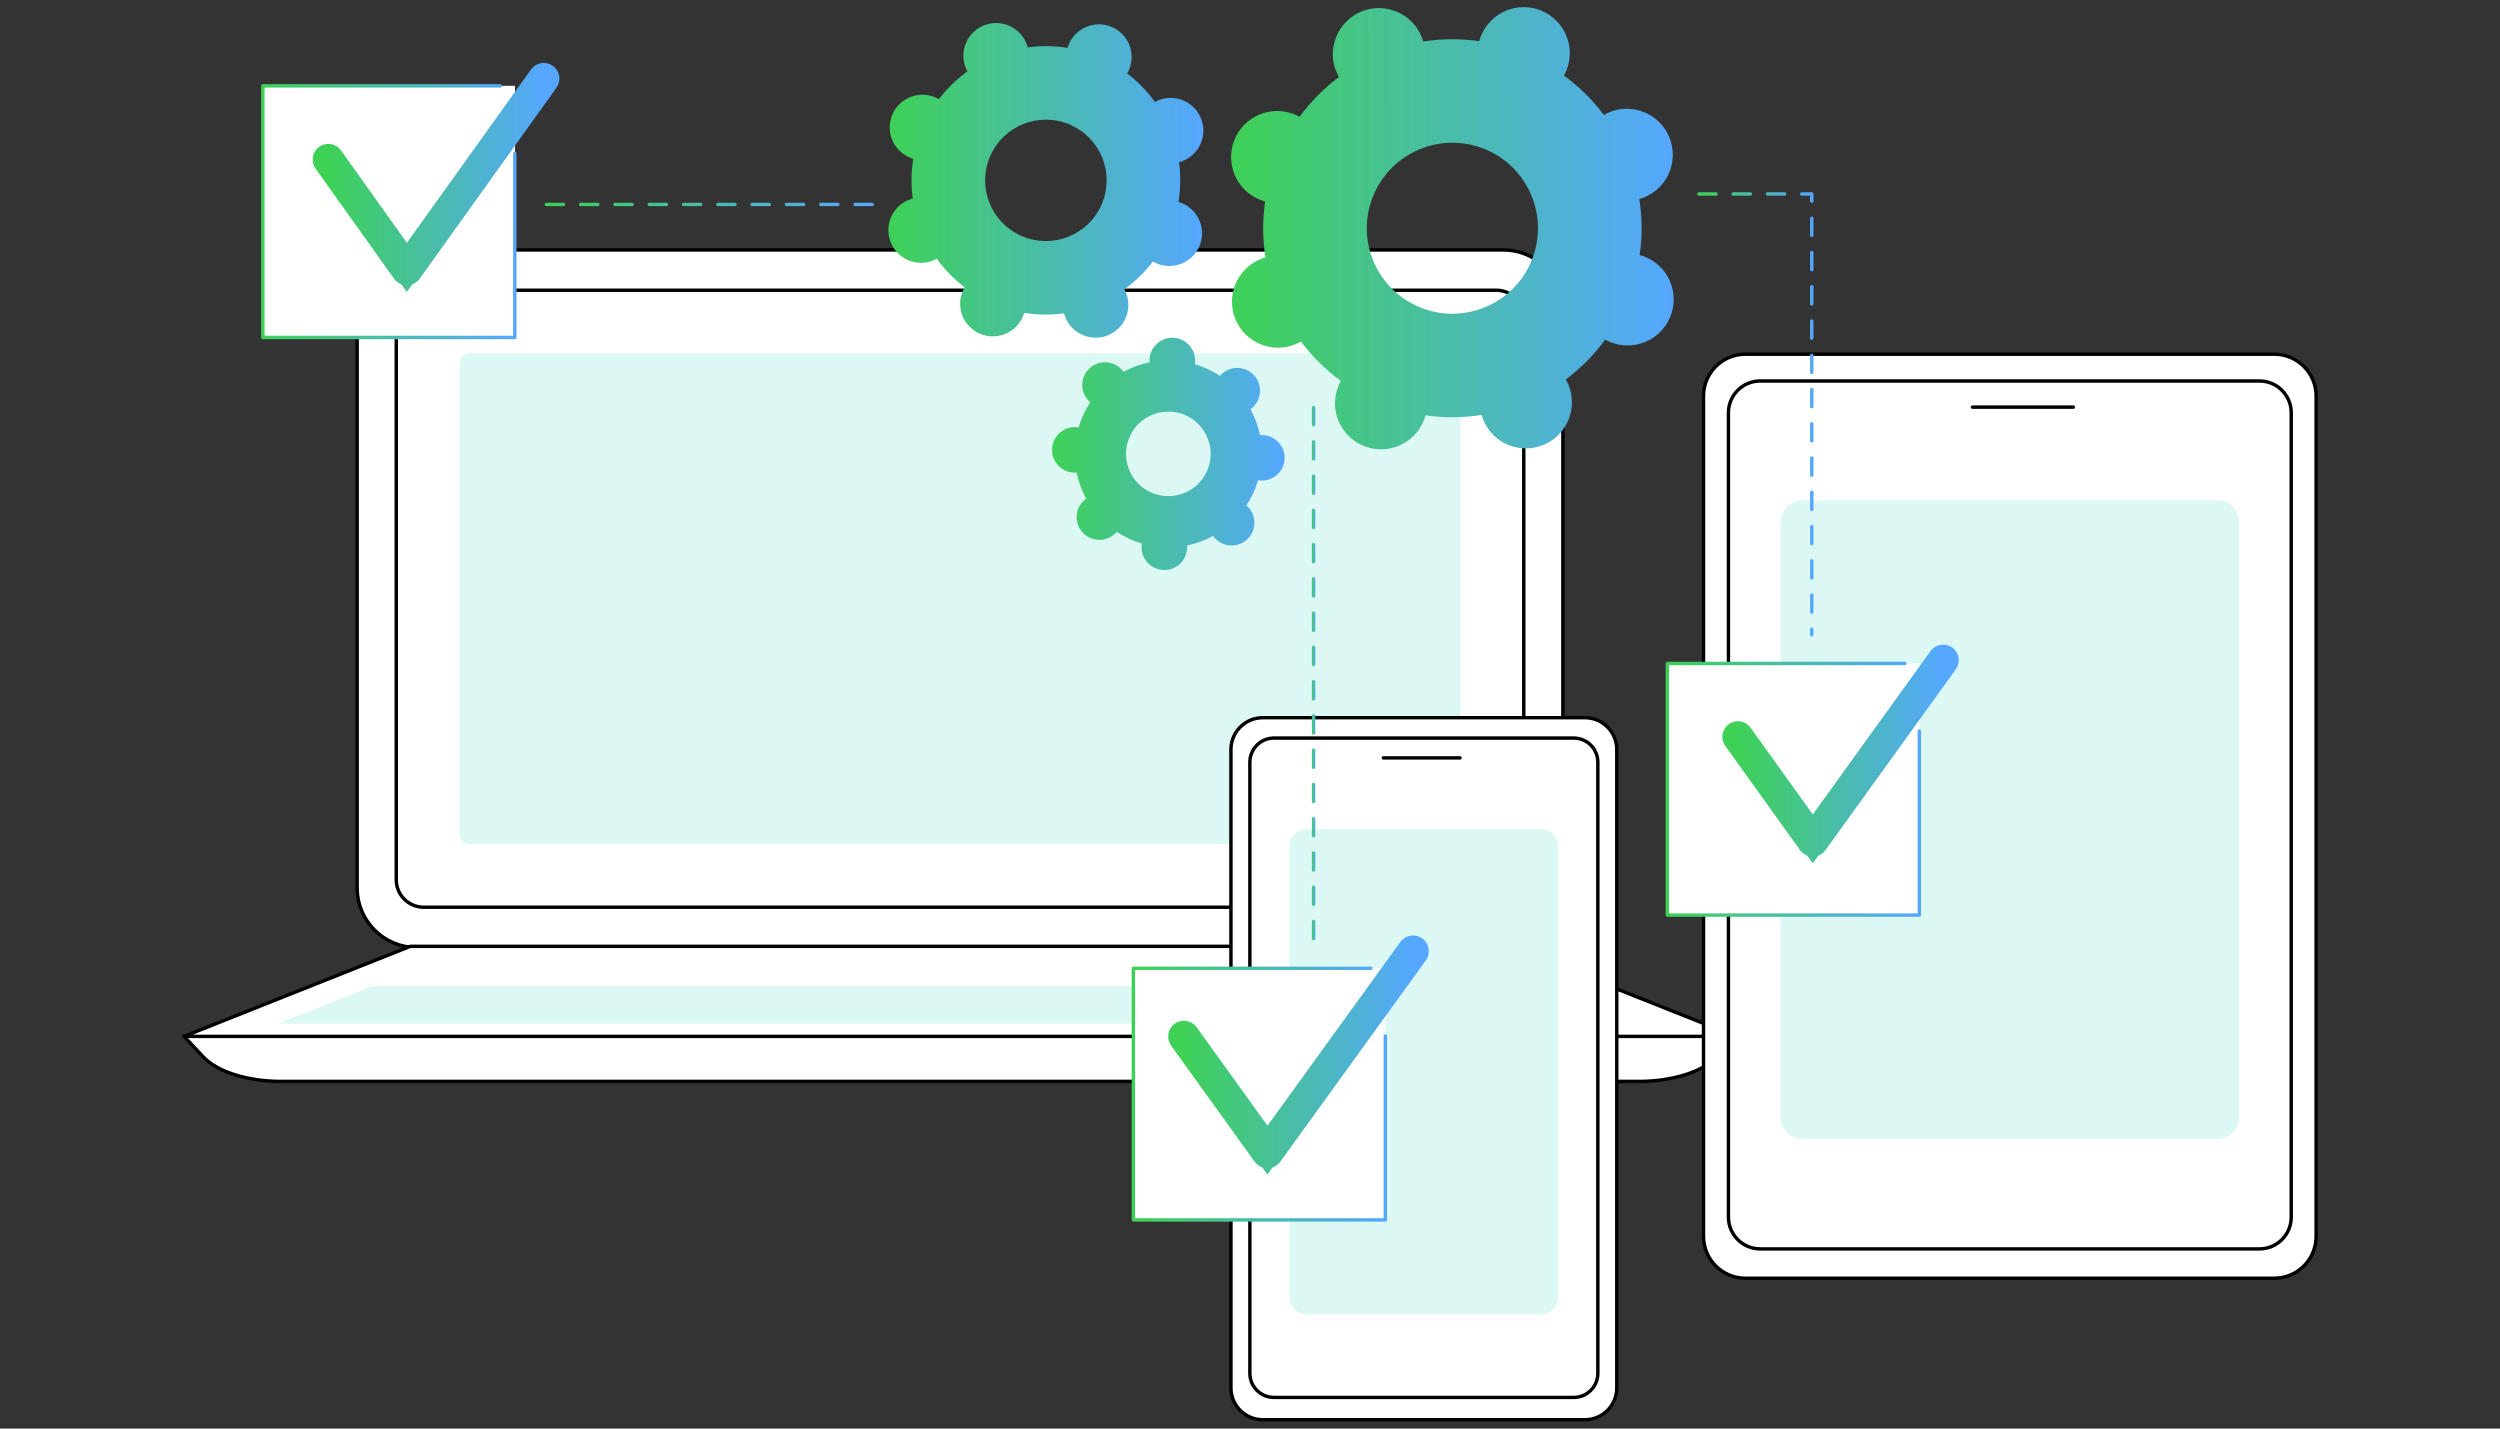 <?xml version="1.0" encoding="UTF-8"?>
<svg xmlns="http://www.w3.org/2000/svg" width="350" height="200" viewBox="0 0 350 200" fill="none">
  <rect x="0" y="0" width="350" height="200" fill="#333333" stroke="none"/>
  <path d="M210.465 132.654H58.339C53.735 132.654 50.002 128.925 50.002 124.327V43.316C50.002 38.717 53.735 34.989 58.339 34.989H210.465C215.069 34.989 218.801 38.717 218.801 43.316V124.327C218.801 128.925 215.069 132.654 210.465 132.654Z" fill="white"></path>
  <path d="M58.339 35.23C53.874 35.23 50.242 38.857 50.242 43.316V124.327C50.242 128.786 53.874 132.414 58.339 132.414H210.465C214.929 132.414 218.562 128.786 218.562 124.327V43.316C218.562 38.857 214.929 35.23 210.465 35.23H58.339ZM210.465 132.893H58.339C53.61 132.893 49.762 129.051 49.762 124.327V43.316C49.762 38.592 53.61 34.75 58.339 34.75H210.465C215.194 34.75 219.042 38.592 219.042 43.316V124.327C219.042 129.051 215.194 132.893 210.465 132.893Z" fill="black"></path>
  <path d="M59.318 40.873C57.332 40.873 55.715 42.486 55.715 44.471V123.173C55.715 125.157 57.332 126.77 59.318 126.77H209.485C211.472 126.77 213.088 125.157 213.088 123.173V44.471C213.088 42.486 211.472 40.873 209.485 40.873H59.318ZM209.485 127.25H59.318C57.067 127.25 55.235 125.421 55.235 123.173V44.471C55.235 42.222 57.067 40.392 59.318 40.392H209.485C211.736 40.392 213.568 42.222 213.568 44.471V123.173C213.568 125.421 211.736 127.25 209.485 127.25Z" fill="black"></path>
  <path d="M64.334 116.728V50.915C64.334 50.123 64.978 49.48 65.772 49.48H203.032C203.826 49.48 204.47 50.123 204.47 50.915V116.728C204.47 117.52 203.826 118.163 203.032 118.163H65.772C64.978 118.163 64.334 117.52 64.334 116.728Z" fill="#DBF8F5"></path>
  <path d="M229.45 151.397H39.354C34.678 151.397 30.429 150.062 28.474 147.978L25.74 145.065H243.064L240.33 147.978C238.375 150.062 234.127 151.397 229.45 151.397Z" fill="white"></path>
  <path d="M26.294 145.306L28.648 147.815C30.554 149.845 34.756 151.158 39.354 151.158H229.45C234.047 151.158 238.25 149.845 240.156 147.815L242.51 145.306H26.294ZM229.45 151.637H39.354C34.63 151.637 30.29 150.265 28.298 148.142L25.565 145.23C25.499 145.159 25.482 145.058 25.52 144.97C25.558 144.882 25.645 144.826 25.74 144.826H243.064C243.159 144.826 243.246 144.882 243.284 144.97C243.323 145.058 243.304 145.159 243.239 145.23L240.506 148.142C238.513 150.265 234.174 151.637 229.45 151.637Z" fill="black"></path>
  <path d="M243.056 145.098H25.748L57.437 132.487H211.367L243.056 145.098Z" fill="white"></path>
  <path d="M26.999 144.858H241.805L211.32 132.728H57.483L26.999 144.858ZM243.056 145.338H25.748C25.633 145.338 25.534 145.256 25.512 145.143C25.491 145.03 25.552 144.918 25.659 144.875L57.349 132.265C57.377 132.254 57.407 132.248 57.437 132.248H211.367C211.397 132.248 211.428 132.254 211.456 132.265L243.145 144.875C243.252 144.918 243.314 145.03 243.292 145.143C243.271 145.256 243.171 145.338 243.056 145.338Z" fill="black"></path>
  <path d="M179.561 143.306H38.982L52.075 138.065H166.39L179.561 143.306Z" fill="#DBF8F5"></path>
  <path d="M244.356 178.952H318.398C321.621 178.952 324.26 176.318 324.26 173.098V55.443C324.26 52.223 321.621 49.589 318.398 49.589H244.356C241.132 49.589 238.494 52.223 238.494 55.443V173.098C238.494 176.318 241.132 178.952 244.356 178.952Z" fill="white"></path>
  <path d="M244.356 49.828C241.255 49.828 238.734 52.347 238.734 55.443V173.098C238.734 176.193 241.255 178.712 244.356 178.712H318.398C321.498 178.712 324.019 176.193 324.019 173.098V55.443C324.019 52.347 321.498 49.828 318.398 49.828H244.356ZM318.398 179.191H244.356C240.991 179.191 238.253 176.458 238.253 173.098V55.443C238.253 52.082 240.991 49.349 244.356 49.349H318.398C321.762 49.349 324.5 52.082 324.5 55.443V173.098C324.5 176.458 321.762 179.191 318.398 179.191Z" fill="black"></path>
  <path d="M246.423 174.845H316.33C318.773 174.845 320.772 172.849 320.772 170.409V57.775C320.772 55.335 318.773 53.338 316.33 53.338H246.423C243.98 53.338 241.981 55.335 241.981 57.775V170.409C241.981 172.849 243.98 174.845 246.423 174.845Z" fill="white"></path>
  <path d="M246.423 53.579C244.107 53.579 242.222 55.461 242.222 57.775V170.409C242.222 172.723 244.107 174.605 246.423 174.605H316.33C318.646 174.605 320.531 172.723 320.531 170.409V57.775C320.531 55.461 318.646 53.579 316.33 53.579H246.423ZM316.33 175.084H246.423C243.843 175.084 241.742 172.988 241.742 170.409V57.775C241.742 55.196 243.843 53.099 246.423 53.099H316.33C318.912 53.099 321.011 55.196 321.011 57.775V170.409C321.011 172.988 318.912 175.084 316.33 175.084Z" fill="black"></path>
  <path d="M290.273 57.239H276.142C276.009 57.239 275.902 57.132 275.902 56.999C275.902 56.867 276.009 56.76 276.142 56.76H290.273C290.405 56.76 290.513 56.867 290.513 56.999C290.513 57.132 290.405 57.239 290.273 57.239Z" fill="black"></path>
  <path d="M313.457 156.42V73.078C313.457 71.405 312.099 70.049 310.424 70.049H252.329C250.654 70.049 249.297 71.405 249.297 73.078V156.42C249.297 158.093 250.654 159.449 252.329 159.449H310.424C312.099 159.449 313.457 158.093 313.457 156.42Z" fill="#DBF8F5"></path>
  <path d="M176.784 198.76H221.895C224.344 198.76 226.347 196.759 226.347 194.313V104.926C226.347 102.48 224.344 100.479 221.895 100.479H176.784C174.336 100.479 172.331 102.48 172.331 104.926V194.313C172.331 196.759 174.336 198.76 176.784 198.76Z" fill="white"></path>
  <path d="M176.784 100.719C174.461 100.719 172.572 102.607 172.572 104.926V194.313C172.572 196.633 174.461 198.521 176.784 198.521H221.895C224.217 198.521 226.108 196.633 226.108 194.313V104.926C226.108 102.607 224.217 100.719 221.895 100.719H176.784ZM221.895 199H176.784C174.197 199 172.091 196.898 172.091 194.313V104.926C172.091 102.342 174.197 100.239 176.784 100.239H221.895C224.483 100.239 226.588 102.342 226.588 104.926V194.313C226.588 196.898 224.483 199 221.895 199Z" fill="black"></path>
  <path d="M178.356 195.641H220.324C222.18 195.641 223.699 194.124 223.699 192.27V106.698C223.699 104.844 222.18 103.328 220.324 103.328H178.356C176.5 103.328 174.981 104.844 174.981 106.698V192.27C174.981 194.124 176.5 195.641 178.356 195.641Z" fill="white"></path>
  <path d="M178.356 103.568C176.627 103.568 175.221 104.972 175.221 106.698V192.27C175.221 193.996 176.627 195.401 178.356 195.401H220.324C222.052 195.401 223.458 193.996 223.458 192.27V106.698C223.458 104.972 222.052 103.568 220.324 103.568H178.356ZM220.324 195.88H178.356C176.363 195.88 174.741 194.26 174.741 192.27V106.698C174.741 104.708 176.363 103.088 178.356 103.088H220.324C222.316 103.088 223.938 104.708 223.938 106.698V192.27C223.938 194.26 222.316 195.88 220.324 195.88Z" fill="black"></path>
  <path d="M204.402 106.348H193.666C193.534 106.348 193.427 106.241 193.427 106.109C193.427 105.976 193.534 105.869 193.666 105.869H204.402C204.534 105.869 204.641 105.976 204.641 106.109C204.641 106.241 204.534 106.348 204.402 106.348Z" fill="black"></path>
  <path d="M218.141 181.643V118.393C218.141 117.122 217.109 116.092 215.837 116.092H182.842C181.57 116.092 180.538 117.122 180.538 118.393V181.643C180.538 182.913 181.57 183.943 182.842 183.943H215.837C217.109 183.943 218.141 182.913 218.141 181.643Z" fill="#DBF8F5"></path>
  <path d="M214.429 36.461C211.935 42.582 204.945 45.526 198.819 43.037C192.691 40.547 189.745 33.566 192.239 27.445C194.733 21.324 201.722 18.38 207.849 20.869C213.977 23.359 216.923 30.34 214.429 36.461ZM207.344 5.018C207.245 5.263 207.165 5.512 207.098 5.761C204.458 5.381 201.813 5.408 199.247 5.812C199.176 5.563 199.094 5.315 198.991 5.071C197.607 1.792 193.825 0.255 190.542 1.639C187.26 3.02 185.72 6.8 187.104 10.079C187.207 10.322 187.327 10.554 187.456 10.779C185.375 12.333 183.51 14.206 181.938 16.36C181.713 16.234 181.479 16.116 181.233 16.017C177.934 14.676 174.17 16.261 172.827 19.557C171.484 22.854 173.07 26.613 176.37 27.953C176.616 28.053 176.865 28.132 177.115 28.2C176.733 30.837 176.759 33.478 177.163 36.042C176.914 36.112 176.666 36.194 176.421 36.297C173.138 37.68 171.6 41.459 172.982 44.738C174.366 48.017 178.149 49.553 181.432 48.171C181.676 48.068 181.908 47.948 182.133 47.819C183.688 49.898 185.562 51.76 187.718 53.328C187.592 53.554 187.475 53.787 187.375 54.034C186.032 57.33 187.618 61.088 190.917 62.429C194.217 63.769 197.98 62.184 199.324 58.889C199.423 58.642 199.502 58.394 199.571 58.144C202.21 58.524 204.854 58.498 207.421 58.094C207.493 58.343 207.574 58.59 207.677 58.834C209.06 62.114 212.843 63.65 216.125 62.268C219.408 60.885 220.948 57.107 219.564 53.827C219.461 53.583 219.341 53.351 219.213 53.127C221.293 51.572 223.159 49.701 224.73 47.546C224.956 47.672 225.189 47.789 225.435 47.889C228.734 49.23 232.498 47.645 233.84 44.348C235.184 41.052 233.598 37.294 230.298 35.952C230.052 35.852 229.804 35.773 229.553 35.706C229.935 33.069 229.909 30.427 229.504 27.864C229.754 27.793 230.002 27.711 230.247 27.608C233.529 26.225 235.069 22.446 233.685 19.168C232.302 15.889 228.519 14.352 225.236 15.735C224.992 15.838 224.76 15.958 224.536 16.087C222.98 14.008 221.106 12.146 218.95 10.577C219.075 10.351 219.192 10.118 219.293 9.872C220.636 6.577 219.049 2.817 215.75 1.476C212.45 0.136 208.688 1.721 207.344 5.018Z" fill="url(#paint0_linear_3522_9397)"></path>
  <path d="M154.239 28.604C152.385 32.915 147.381 34.91 143.065 33.059C138.749 31.208 136.753 26.211 138.607 21.899C140.462 17.587 145.465 15.592 149.781 17.443C154.097 19.294 156.093 24.291 154.239 28.604ZM149.639 6.181C149.566 6.354 149.506 6.529 149.454 6.706C147.585 6.399 145.707 6.382 143.879 6.634C143.832 6.457 143.778 6.279 143.707 6.104C142.77 3.757 140.105 2.615 137.756 3.552C135.406 4.489 134.261 7.15 135.198 9.497C135.269 9.672 135.351 9.839 135.439 9.999C133.939 11.075 132.59 12.38 131.445 13.887C131.286 13.795 131.122 13.708 130.949 13.633C128.624 12.637 125.931 13.711 124.932 16.033C123.934 18.355 125.008 21.046 127.333 22.043C127.506 22.117 127.681 22.177 127.858 22.227C127.551 24.095 127.533 25.971 127.784 27.796C127.607 27.844 127.43 27.898 127.255 27.968C124.905 28.905 123.761 31.567 124.698 33.915C125.635 36.262 128.3 37.404 130.649 36.467C130.825 36.397 130.99 36.315 131.152 36.227C132.228 37.723 133.533 39.072 135.042 40.215C134.95 40.374 134.863 40.538 134.789 40.711C133.791 43.033 134.866 45.724 137.19 46.721C139.514 47.718 142.208 46.643 143.207 44.321C143.281 44.148 143.34 43.973 143.392 43.797C145.261 44.103 147.139 44.12 148.967 43.868C149.014 44.045 149.068 44.223 149.139 44.397C150.076 46.745 152.741 47.887 155.09 46.95C157.44 46.013 158.585 43.352 157.648 41.004C157.577 40.83 157.495 40.663 157.407 40.502C158.907 39.428 160.256 38.123 161.401 36.615C161.56 36.707 161.724 36.794 161.897 36.869C164.222 37.865 166.915 36.791 167.914 34.469C168.912 32.147 167.839 29.456 165.513 28.46C165.34 28.385 165.165 28.326 164.988 28.275C165.295 26.407 165.313 24.531 165.062 22.706C165.239 22.658 165.416 22.604 165.591 22.534C167.941 21.597 169.086 18.935 168.148 16.588C167.211 14.24 164.546 13.098 162.197 14.035C162.022 14.105 161.856 14.186 161.694 14.275C160.619 12.778 159.313 11.43 157.804 10.287C157.896 10.128 157.983 9.965 158.057 9.791C159.055 7.47 157.98 4.779 155.657 3.781C153.333 2.785 150.638 3.859 149.639 6.181Z" fill="url(#paint1_linear_3522_9397)"></path>
  <path d="M169.485 63.793C169.345 67.059 166.583 69.593 163.314 69.454C160.045 69.316 157.509 66.555 157.648 63.29C157.786 60.025 160.549 57.49 163.818 57.629C167.086 57.768 169.624 60.528 169.485 63.793ZM160.936 50.333C160.93 50.463 160.936 50.592 160.946 50.72C159.653 50.983 158.426 51.435 157.299 52.051C157.224 51.947 157.144 51.845 157.055 51.748C155.864 50.452 153.846 50.366 152.548 51.556C151.251 52.748 151.165 54.763 152.356 56.059C152.445 56.156 152.54 56.243 152.637 56.327C151.928 57.397 151.373 58.579 151.001 59.844C150.874 59.824 150.746 59.807 150.615 59.802C148.855 59.727 147.367 61.092 147.292 62.85C147.218 64.608 148.584 66.095 150.343 66.169C150.474 66.175 150.603 66.17 150.731 66.159C150.994 67.451 151.447 68.677 152.064 69.804C151.959 69.878 151.858 69.957 151.76 70.046C150.464 71.236 150.377 73.253 151.569 74.549C152.76 75.845 154.779 75.931 156.076 74.741C156.173 74.652 156.261 74.557 156.343 74.459C157.415 75.168 158.599 75.723 159.864 76.095C159.844 76.221 159.828 76.349 159.822 76.48C159.747 78.239 161.114 79.724 162.874 79.799C164.634 79.874 166.121 78.509 166.196 76.751C166.201 76.62 166.197 76.491 166.187 76.364C167.48 76.101 168.706 75.648 169.834 75.033C169.909 75.137 169.988 75.238 170.077 75.335C171.268 76.631 173.286 76.717 174.584 75.526C175.882 74.336 175.967 72.32 174.776 71.024C174.687 70.928 174.592 70.839 174.495 70.757C175.205 69.687 175.76 68.504 176.132 67.239C176.259 67.26 176.387 67.276 176.518 67.281C178.277 67.356 179.766 65.992 179.84 64.233C179.915 62.474 178.549 60.989 176.788 60.914C176.657 60.908 176.528 60.913 176.401 60.923C176.137 59.632 175.684 58.406 175.069 57.28C175.173 57.205 175.275 57.126 175.371 57.037C176.669 55.846 176.755 53.831 175.563 52.534C174.371 51.238 172.354 51.153 171.056 52.343C170.96 52.431 170.872 52.527 170.789 52.623C169.717 51.914 168.534 51.359 167.267 50.988C167.289 50.862 167.304 50.734 167.31 50.603C167.385 48.845 166.019 47.358 164.259 47.283C162.498 47.209 161.011 48.574 160.936 50.333Z" fill="url(#paint2_linear_3522_9397)"></path>
  <path d="M240.247 27.393H237.846C237.714 27.393 237.606 27.286 237.606 27.154C237.606 27.02 237.714 26.913 237.846 26.913H240.247C240.38 26.913 240.487 27.02 240.487 27.154C240.487 27.286 240.38 27.393 240.247 27.393ZM245.049 27.393H242.649C242.515 27.393 242.408 27.286 242.408 27.154C242.408 27.02 242.515 26.913 242.649 26.913H245.049C245.182 26.913 245.289 27.02 245.289 27.154C245.289 27.286 245.182 27.393 245.049 27.393ZM249.851 27.393H247.45C247.317 27.393 247.21 27.286 247.21 27.154C247.21 27.02 247.317 26.913 247.45 26.913H249.851C249.983 26.913 250.092 27.02 250.092 27.154C250.092 27.286 249.983 27.393 249.851 27.393ZM253.648 28.397C253.515 28.397 253.408 28.29 253.408 28.158V27.393H252.252C252.12 27.393 252.012 27.286 252.012 27.154C252.012 27.02 252.12 26.913 252.252 26.913H253.648C253.781 26.913 253.888 27.02 253.888 27.154V28.158C253.888 28.29 253.781 28.397 253.648 28.397ZM253.648 33.193C253.515 33.193 253.408 33.085 253.408 32.953V30.555C253.408 30.422 253.515 30.315 253.648 30.315C253.781 30.315 253.888 30.422 253.888 30.555V32.953C253.888 33.085 253.781 33.193 253.648 33.193ZM253.648 37.988C253.515 37.988 253.408 37.881 253.408 37.748V35.35C253.408 35.218 253.515 35.11 253.648 35.11C253.781 35.11 253.888 35.218 253.888 35.35V37.748C253.888 37.881 253.781 37.988 253.648 37.988ZM253.648 42.784C253.515 42.784 253.408 42.676 253.408 42.543V40.146C253.408 40.014 253.515 39.907 253.648 39.907C253.781 39.907 253.888 40.014 253.888 40.146V42.543C253.888 42.676 253.781 42.784 253.648 42.784ZM253.648 47.579C253.515 47.579 253.408 47.472 253.408 47.34V44.942C253.408 44.809 253.515 44.702 253.648 44.702C253.781 44.702 253.888 44.809 253.888 44.942V47.34C253.888 47.472 253.781 47.579 253.648 47.579ZM253.648 52.375C253.515 52.375 253.408 52.267 253.408 52.135V49.737C253.408 49.604 253.515 49.497 253.648 49.497C253.781 49.497 253.888 49.604 253.888 49.737V52.135C253.888 52.267 253.781 52.375 253.648 52.375ZM253.648 57.17C253.515 57.17 253.408 57.063 253.408 56.93V54.533C253.408 54.401 253.515 54.294 253.648 54.294C253.781 54.294 253.888 54.401 253.888 54.533V56.93C253.888 57.063 253.781 57.17 253.648 57.17ZM253.648 61.966C253.515 61.966 253.408 61.859 253.408 61.727V59.328C253.408 59.196 253.515 59.089 253.648 59.089C253.781 59.089 253.888 59.196 253.888 59.328V61.727C253.888 61.859 253.781 61.966 253.648 61.966ZM253.648 66.761C253.515 66.761 253.408 66.654 253.408 66.522V64.124C253.408 63.991 253.515 63.884 253.648 63.884C253.781 63.884 253.888 63.991 253.888 64.124V66.522C253.888 66.654 253.781 66.761 253.648 66.761ZM253.648 71.556C253.515 71.556 253.408 71.449 253.408 71.317V68.92C253.408 68.787 253.515 68.679 253.648 68.679C253.781 68.679 253.888 68.787 253.888 68.92V71.317C253.888 71.449 253.781 71.556 253.648 71.556ZM253.648 76.353C253.515 76.353 253.408 76.246 253.408 76.112V73.715C253.408 73.582 253.515 73.475 253.648 73.475C253.781 73.475 253.888 73.582 253.888 73.715V76.112C253.888 76.246 253.781 76.353 253.648 76.353ZM253.648 81.148C253.515 81.148 253.408 81.041 253.408 80.908V78.51C253.408 78.378 253.515 78.271 253.648 78.271C253.781 78.271 253.888 78.378 253.888 78.51V80.908C253.888 81.041 253.781 81.148 253.648 81.148ZM253.648 85.943C253.515 85.943 253.408 85.836 253.408 85.704V83.305C253.408 83.173 253.515 83.066 253.648 83.066C253.781 83.066 253.888 83.173 253.888 83.305V85.704C253.888 85.836 253.781 85.943 253.648 85.943ZM253.648 89.103C253.515 89.103 253.408 88.995 253.408 88.862V88.102C253.408 87.969 253.515 87.862 253.648 87.862C253.781 87.862 253.888 87.969 253.888 88.102V88.862C253.888 88.995 253.781 89.103 253.648 89.103Z" fill="url(#paint3_linear_3522_9397)"></path>
  <path d="M78.89 28.862H76.489C76.356 28.862 76.249 28.755 76.249 28.622C76.249 28.49 76.356 28.383 76.489 28.383H78.89C79.022 28.383 79.13 28.49 79.13 28.622C79.13 28.755 79.022 28.862 78.89 28.862ZM83.692 28.862H81.291C81.158 28.862 81.051 28.755 81.051 28.622C81.051 28.49 81.158 28.383 81.291 28.383H83.692C83.824 28.383 83.932 28.49 83.932 28.622C83.932 28.755 83.824 28.862 83.692 28.862ZM88.494 28.862H86.093C85.96 28.862 85.853 28.755 85.853 28.622C85.853 28.49 85.96 28.383 86.093 28.383H88.494C88.626 28.383 88.734 28.49 88.734 28.622C88.734 28.755 88.626 28.862 88.494 28.862ZM93.296 28.862H90.895C90.762 28.862 90.655 28.755 90.655 28.622C90.655 28.49 90.762 28.383 90.895 28.383H93.296C93.428 28.383 93.536 28.49 93.536 28.622C93.536 28.755 93.428 28.862 93.296 28.862ZM98.098 28.862H95.697C95.564 28.862 95.457 28.755 95.457 28.622C95.457 28.49 95.564 28.383 95.697 28.383H98.098C98.23 28.383 98.338 28.49 98.338 28.622C98.338 28.755 98.23 28.862 98.098 28.862ZM102.899 28.862H100.498C100.366 28.862 100.259 28.755 100.259 28.622C100.259 28.49 100.366 28.383 100.498 28.383H102.899C103.032 28.383 103.14 28.49 103.14 28.622C103.14 28.755 103.032 28.862 102.899 28.862ZM107.702 28.862H105.301C105.168 28.862 105.061 28.755 105.061 28.622C105.061 28.49 105.168 28.383 105.301 28.383H107.702C107.834 28.383 107.941 28.49 107.941 28.622C107.941 28.755 107.834 28.862 107.702 28.862ZM112.504 28.862H110.103C109.97 28.862 109.862 28.755 109.862 28.622C109.862 28.49 109.97 28.383 110.103 28.383H112.504C112.636 28.383 112.744 28.49 112.744 28.622C112.744 28.755 112.636 28.862 112.504 28.862ZM117.305 28.862H114.905C114.772 28.862 114.664 28.755 114.664 28.622C114.664 28.49 114.772 28.383 114.905 28.383H117.305C117.439 28.383 117.546 28.49 117.546 28.622C117.546 28.755 117.439 28.862 117.305 28.862ZM122.107 28.862H119.706C119.574 28.862 119.467 28.755 119.467 28.622C119.467 28.49 119.574 28.383 119.706 28.383H122.107C122.24 28.383 122.348 28.49 122.348 28.622C122.348 28.755 122.24 28.862 122.107 28.862Z" fill="url(#paint4_linear_3522_9397)"></path>
  <path d="M268.731 128.07H233.475V92.882H268.731V128.07Z" fill="white"></path>
  <path d="M268.706 128.352H233.432C233.3 128.352 233.193 128.245 233.193 128.112V92.886C233.193 92.754 233.3 92.647 233.432 92.647H266.685C266.819 92.647 266.926 92.754 266.926 92.886C266.926 93.019 266.819 93.126 266.685 93.126H233.672V127.873H268.465V102.35C268.465 102.218 268.573 102.11 268.706 102.11C268.838 102.11 268.945 102.218 268.945 102.35V128.112C268.945 128.245 268.838 128.352 268.706 128.352Z" fill="url(#paint5_linear_3522_9397)"></path>
  <path d="M253.787 117.936C253.728 117.936 253.673 117.907 253.639 117.86L243.164 103.258C243.106 103.177 243.124 103.064 243.207 103.006C243.288 102.948 243.402 102.966 243.46 103.048L253.787 117.444L271.895 92.32C271.953 92.239 272.067 92.22 272.148 92.278C272.231 92.337 272.249 92.45 272.19 92.531L253.935 117.861C253.9 117.908 253.845 117.936 253.787 117.936Z" fill="url(#paint6_linear_3522_9397)" stroke="url(#paint7_linear_3522_9397)" stroke-width="4"></path>
  <path d="M193.971 170.747H158.715V135.559H193.971V170.747Z" fill="white"></path>
  <path d="M193.946 171.029H158.673C158.54 171.029 158.432 170.922 158.432 170.789V135.564C158.432 135.432 158.54 135.323 158.673 135.323H191.926C192.058 135.323 192.166 135.432 192.166 135.564C192.166 135.697 192.058 135.804 191.926 135.804H158.913V170.55H193.705V145.028C193.705 144.894 193.813 144.787 193.946 144.787C194.078 144.787 194.186 144.894 194.186 145.028V170.789C194.186 170.922 194.078 171.029 193.946 171.029Z" fill="url(#paint8_linear_3522_9397)"></path>
  <path d="M177.444 161.563C177.379 161.563 177.317 161.532 177.279 161.479L165.582 145.224C165.517 145.134 165.538 145.008 165.63 144.943C165.72 144.879 165.848 144.9 165.913 144.991L177.445 161.015L197.665 133.048C197.73 132.957 197.857 132.936 197.949 133.001C198.039 133.067 198.06 133.192 197.995 133.283L177.61 161.479C177.571 161.532 177.51 161.563 177.444 161.563Z" fill="url(#paint9_linear_3522_9397)" stroke="url(#paint10_linear_3522_9397)" stroke-width="4"></path>
  <path d="M72.097 47.204H36.841V12.016H72.097V47.204Z" fill="white"></path>
  <path d="M72.072 47.486H36.799C36.666 47.486 36.559 47.379 36.559 47.247V12.02C36.559 11.888 36.666 11.781 36.799 11.781H70.052C70.184 11.781 70.292 11.888 70.292 12.02C70.292 12.153 70.184 12.26 70.052 12.26H37.039V47.007H71.832V21.484C71.832 21.351 71.939 21.244 72.072 21.244C72.204 21.244 72.312 21.351 72.312 21.484V47.247C72.312 47.379 72.204 47.486 72.072 47.486Z" fill="url(#paint11_linear_3522_9397)"></path>
  <path d="M56.96 37.952C56.96 37.952 56.96 37.952 56.96 37.952C56.898 37.952 56.84 37.922 56.805 37.872L45.806 22.444C45.745 22.358 45.765 22.238 45.851 22.177C45.936 22.115 46.056 22.135 46.117 22.221L56.961 37.432L75.974 10.886C76.035 10.8 76.154 10.78 76.24 10.842C76.326 10.904 76.346 11.023 76.284 11.11L57.115 37.872C57.08 37.922 57.022 37.952 56.96 37.952Z" fill="url(#paint12_linear_3522_9397)" stroke="url(#paint13_linear_3522_9397)" stroke-width="4"></path>
  <path d="M183.9 59.703C183.768 59.703 183.661 59.596 183.661 59.464V57.067C183.661 56.934 183.768 56.826 183.9 56.826C184.033 56.826 184.14 56.934 184.14 57.067V59.464C184.14 59.596 184.033 59.703 183.9 59.703ZM183.9 64.5C183.768 64.5 183.661 64.393 183.661 64.26V61.862C183.661 61.73 183.768 61.622 183.9 61.622C184.033 61.622 184.14 61.73 184.14 61.862V64.26C184.14 64.393 184.033 64.5 183.9 64.5ZM183.9 69.295C183.768 69.295 183.661 69.188 183.661 69.055V66.657C183.661 66.525 183.768 66.418 183.9 66.418C184.033 66.418 184.14 66.525 184.14 66.657V69.055C184.14 69.188 184.033 69.295 183.9 69.295ZM183.9 74.09C183.768 74.09 183.661 73.983 183.661 73.851V71.454C183.661 71.32 183.768 71.213 183.9 71.213C184.033 71.213 184.14 71.32 184.14 71.454V73.851C184.14 73.983 184.033 74.09 183.9 74.09ZM183.9 78.887C183.768 78.887 183.661 78.778 183.661 78.646V76.249C183.661 76.116 183.768 76.009 183.9 76.009C184.033 76.009 184.14 76.116 184.14 76.249V78.646C184.14 78.778 184.033 78.887 183.9 78.887ZM183.9 83.682C183.768 83.682 183.661 83.575 183.661 83.442V81.044C183.661 80.912 183.768 80.804 183.9 80.804C184.033 80.804 184.14 80.912 184.14 81.044V83.442C184.14 83.575 184.033 83.682 183.9 83.682ZM183.9 88.477C183.768 88.477 183.661 88.37 183.661 88.237V85.839C183.661 85.707 183.768 85.6 183.9 85.6C184.033 85.6 184.14 85.707 184.14 85.839V88.237C184.14 88.37 184.033 88.477 183.9 88.477ZM183.9 93.272C183.768 93.272 183.661 93.165 183.661 93.033V90.636C183.661 90.503 183.768 90.395 183.9 90.395C184.033 90.395 184.14 90.503 184.14 90.636V93.033C184.14 93.165 184.033 93.272 183.9 93.272ZM183.9 98.069C183.768 98.069 183.661 97.961 183.661 97.829V95.431C183.661 95.298 183.768 95.191 183.9 95.191C184.033 95.191 184.14 95.298 184.14 95.431V97.829C184.14 97.961 184.033 98.069 183.9 98.069ZM183.9 102.864C183.768 102.864 183.661 102.757 183.661 102.624V100.226C183.661 100.094 183.768 99.987 183.9 99.987C184.033 99.987 184.14 100.094 184.14 100.226V102.624C184.14 102.757 184.033 102.864 183.9 102.864ZM183.9 107.659C183.768 107.659 183.661 107.552 183.661 107.42V105.021C183.661 104.889 183.768 104.782 183.9 104.782C184.033 104.782 184.14 104.889 184.14 105.021V107.42C184.14 107.552 184.033 107.659 183.9 107.659ZM183.9 112.455C183.768 112.455 183.661 112.347 183.661 112.215V109.818C183.661 109.685 183.768 109.578 183.9 109.578C184.033 109.578 184.14 109.685 184.14 109.818V112.215C184.14 112.347 184.033 112.455 183.9 112.455ZM183.9 117.251C183.768 117.251 183.661 117.144 183.661 117.011V114.613C183.661 114.48 183.768 114.373 183.9 114.373C184.033 114.373 184.14 114.48 184.14 114.613V117.011C184.14 117.144 184.033 117.251 183.9 117.251ZM183.9 122.046C183.768 122.046 183.661 121.939 183.661 121.806V119.408C183.661 119.276 183.768 119.169 183.9 119.169C184.033 119.169 184.14 119.276 184.14 119.408V121.806C184.14 121.939 184.033 122.046 183.9 122.046ZM183.9 126.841C183.768 126.841 183.661 126.734 183.661 126.602V124.204C183.661 124.072 183.768 123.965 183.9 123.965C184.033 123.965 184.14 124.072 184.14 124.204V126.602C184.14 126.734 184.033 126.841 183.9 126.841ZM183.9 131.637C183.768 131.637 183.661 131.53 183.661 131.398V129C183.661 128.867 183.768 128.76 183.9 128.76C184.033 128.76 184.14 128.867 184.14 129V131.398C184.14 131.53 184.033 131.637 183.9 131.637Z" fill="url(#paint14_linear_3522_9397)"></path>
  <defs>
    <linearGradient id="paint0_linear_3522_9397" x1="172.35" y1="23.271" x2="234.319" y2="23.233" gradientUnits="userSpaceOnUse">
      <stop stop-color="#3ED156"></stop>
      <stop offset="1" stop-color="#55A7FF"></stop>
    </linearGradient>
    <linearGradient id="paint1_linear_3522_9397" x1="124.37" y1="19.073" x2="168.476" y2="19.046" gradientUnits="userSpaceOnUse">
      <stop stop-color="#3ED156"></stop>
      <stop offset="1" stop-color="#55A7FF"></stop>
    </linearGradient>
    <linearGradient id="paint2_linear_3522_9397" x1="147.289" y1="58.98" x2="179.844" y2="58.961" gradientUnits="userSpaceOnUse">
      <stop stop-color="#3ED156"></stop>
      <stop offset="1" stop-color="#55A7FF"></stop>
    </linearGradient>
    <linearGradient id="paint3_linear_3522_9397" x1="237.606" y1="49.286" x2="253.888" y2="49.284" gradientUnits="userSpaceOnUse">
      <stop stop-color="#3ED156"></stop>
      <stop offset="1" stop-color="#55A7FF"></stop>
    </linearGradient>
    <linearGradient id="paint4_linear_3522_9397" x1="76.249" y1="28.555" x2="122.192" y2="25.875" gradientUnits="userSpaceOnUse">
      <stop stop-color="#3ED156"></stop>
      <stop offset="1" stop-color="#55A7FF"></stop>
    </linearGradient>
    <linearGradient id="paint5_linear_3522_9397" x1="233.193" y1="105.492" x2="268.946" y2="105.471" gradientUnits="userSpaceOnUse">
      <stop stop-color="#3ED156"></stop>
      <stop offset="1" stop-color="#55A7FF"></stop>
    </linearGradient>
    <linearGradient id="paint6_linear_3522_9397" x1="243.13" y1="101.487" x2="272.225" y2="101.467" gradientUnits="userSpaceOnUse">
      <stop stop-color="#3ED156"></stop>
      <stop offset="1" stop-color="#55A7FF"></stop>
    </linearGradient>
    <linearGradient id="paint7_linear_3522_9397" x1="243.13" y1="101.487" x2="272.225" y2="101.467" gradientUnits="userSpaceOnUse">
      <stop stop-color="#3ED156"></stop>
      <stop offset="1" stop-color="#55A7FF"></stop>
    </linearGradient>
    <linearGradient id="paint8_linear_3522_9397" x1="158.432" y1="148.169" x2="194.187" y2="148.147" gradientUnits="userSpaceOnUse">
      <stop stop-color="#3ED156"></stop>
      <stop offset="1" stop-color="#55A7FF"></stop>
    </linearGradient>
    <linearGradient id="paint9_linear_3522_9397" x1="165.544" y1="143.252" x2="198.034" y2="143.23" gradientUnits="userSpaceOnUse">
      <stop stop-color="#3ED156"></stop>
      <stop offset="1" stop-color="#55A7FF"></stop>
    </linearGradient>
    <linearGradient id="paint10_linear_3522_9397" x1="165.544" y1="143.252" x2="198.034" y2="143.23" gradientUnits="userSpaceOnUse">
      <stop stop-color="#3ED156"></stop>
      <stop offset="1" stop-color="#55A7FF"></stop>
    </linearGradient>
    <linearGradient id="paint11_linear_3522_9397" x1="36.559" y1="24.626" x2="72.312" y2="24.604" gradientUnits="userSpaceOnUse">
      <stop stop-color="#3ED156"></stop>
      <stop offset="1" stop-color="#55A7FF"></stop>
    </linearGradient>
    <linearGradient id="paint12_linear_3522_9397" x1="45.771" y1="20.572" x2="76.321" y2="20.551" gradientUnits="userSpaceOnUse">
      <stop stop-color="#3ED156"></stop>
      <stop offset="1" stop-color="#55A7FF"></stop>
    </linearGradient>
    <linearGradient id="paint13_linear_3522_9397" x1="45.771" y1="20.572" x2="76.321" y2="20.551" gradientUnits="userSpaceOnUse">
      <stop stop-color="#3ED156"></stop>
      <stop offset="1" stop-color="#55A7FF"></stop>
    </linearGradient>
    <linearGradient id="paint14_linear_3522_9397" x1="183.661" y1="83.74" x2="184.14" y2="83.74" gradientUnits="userSpaceOnUse">
      <stop stop-color="#3ED156"></stop>
      <stop offset="1" stop-color="#55A7FF"></stop>
    </linearGradient>
  </defs>
</svg>
